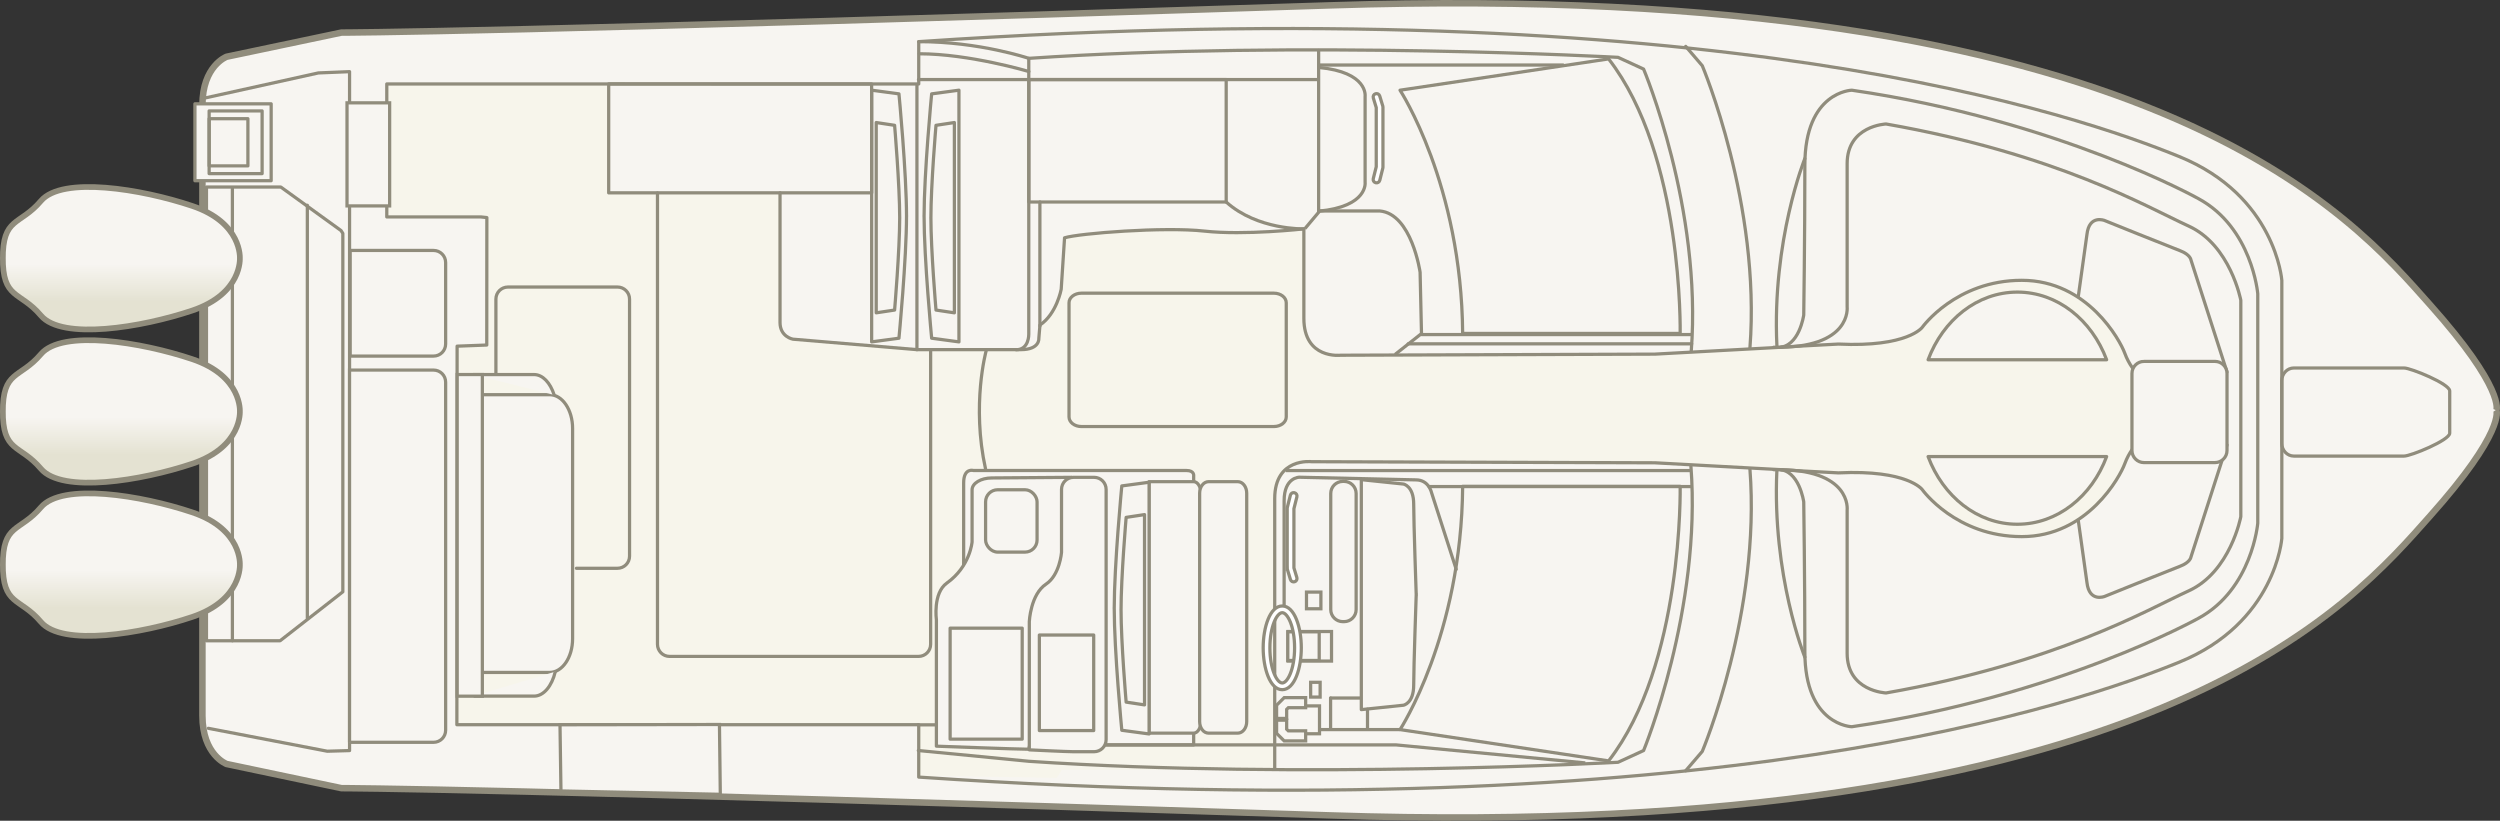 <?xml version="1.0" encoding="UTF-8"?>
<svg xmlns="http://www.w3.org/2000/svg" xmlns:xlink="http://www.w3.org/1999/xlink" width="3165.474" height="1039.22" viewBox="0 0 3165.474 1039.22">
  <rect x="0" y="0" width="3165.474" height="1039.22" fill="#333333" stroke="none"/>
  <defs>
    <style>
      .cls-1 {
        stroke-linecap: square;
        stroke-linejoin: bevel;
        stroke-width: 8.234px;
      }

      .cls-1, .cls-2, .cls-3, .cls-4, .cls-5, .cls-6, .cls-7, .cls-8, .cls-9, .cls-10, .cls-11 {
        stroke: #908c7c;
      }

      .cls-1, .cls-5, .cls-9, .cls-10 {
        fill: #f7f5f1;
      }

      .cls-2, .cls-3, .cls-4, .cls-7, .cls-8, .cls-10 {
        stroke-miterlimit: 10;
      }

      .cls-2, .cls-5, .cls-6, .cls-8, .cls-9, .cls-10, .cls-11 {
        stroke-width: 4.117px;
      }

      .cls-2, .cls-6, .cls-11 {
        fill: none;
      }

      .cls-3 {
        fill: url(#linear-gradient-3);
      }

      .cls-3, .cls-4, .cls-7 {
        stroke-width: 7.216px;
      }

      .cls-4 {
        fill: url(#linear-gradient-2);
      }

      .cls-5, .cls-11 {
        stroke-linecap: round;
        stroke-linejoin: round;
      }

      .cls-12 {
        mix-blend-mode: multiply;
      }

      .cls-12, .cls-13 {
        fill: #f7f5eb;
      }

      .cls-7 {
        fill: url(#linear-gradient);
      }

      .cls-14 {
        isolation: isolate;
      }

      .cls-8 {
        fill: #fff;
      }
    </style>
    <linearGradient id="linear-gradient" x1="2067.344" y1="744.168" x2="2247.767" y2="744.168" gradientTransform="translate(897.842 -1830.579) rotate(90)" gradientUnits="userSpaceOnUse">
      <stop offset="0" stop-color="#f7f5f1"></stop>
      <stop offset=".54" stop-color="#f7f5f1"></stop>
      <stop offset=".803" stop-color="#e4e2d2"></stop>
      <stop offset="1" stop-color="#e4e2d2"></stop>
    </linearGradient>
    <linearGradient id="linear-gradient-2" x1="2261.324" x2="2441.747" xlink:href="#linear-gradient"></linearGradient>
    <linearGradient id="linear-gradient-3" x1="2455.304" x2="2635.727" xlink:href="#linear-gradient"></linearGradient>
  </defs>
  <g class="cls-14">
    <g id="Layer_1" data-name="Layer 1">
      <path class="cls-1" d="M3160.927,519.61s11.48,26.79-84.192,133.945c-95.672,107.151-344.422,413.305-1392.995,378.861-1048.573-34.443-1251.401-34.443-1251.401-34.443l-145.423-30.614s-30.614-11.479-30.614-61.229V133.091c0-49.751,30.614-61.231,30.614-61.231l145.423-30.615s202.827,0,1251.401-34.441c1048.573-34.441,1297.323,271.711,1392.995,378.864,95.673,107.153,84.192,133.943,84.192,133.943Z"></path>
      <path class="cls-13" d="M1169.253,443.651h123.45c24.068,0,22.654-14.16,22.654-14.16l1.419-16.991c21.239-14.16,26.902-45.31,26.902-45.31l4.248-65.135c18.406-5.665,126.022-14.158,176.996-8.496,50.974,5.662,126.019-2.831,126.019-2.831v113.276c0,52.389,46.727,46.727,46.727,46.727l397.886-1.396,155.755-8.496,3.937-.401,72.525-3.849c87.789,4.248,106.197-21.239,106.197-21.239,0,0,42.479-59.47,126.022-59.47s124.603,76.462,130.267,92.037c5.665,15.575,14.16,24.071,14.16,24.071v92.308s-8.496,8.496-14.16,24.073c-5.664,15.573-46.724,92.034-130.267,92.034s-126.022-59.47-126.022-59.47c0,0-18.408-25.487-106.197-21.239l-72.525-3.85-3.937-.398-155.755-8.496-434.791-1.398s-46.727-5.662-46.727,46.727v342.501h-269.586l-6.247,10.105-150.961-2.329-23.961,2.329v-66.331h-584.8l.303-479.301,37.538-1.439.124-161.388-7.604-.796h-119.098V107.244l280.965-.044v137.934l216.949-.042v164.194c0,18.24,16.319,21.117,16.319,21.117l157.043,13.248h8.234Z"></path>
      <path class="cls-12" d="M1239.513,932.331h206.028v-334.438s1.274-7.061-8.919-7.061h-269.782s-12.544-3.921-12.544,15.685v104.108c-4.728,7.662-11.491,15.714-21.281,22.702-17.933,12.798-13.229,46.635-13.229,46.635v137.823l65.151-0.0.814,24.461c23.239.803,45.065,1.499,50.889,1.499l2.873-11.415Z"></path>
      <path class="cls-12" d="M489.742,106.455l280.965-.044v137.934l216.949-.042v164.194c0,18.24,16.319,21.117,16.319,21.117l157.043,13.248h131.684c24.068,0,22.654-14.16,22.654-14.16l1.419-16.991c21.239-14.16,26.902-45.31,26.902-45.31l4.248-65.135c18.406-5.665,126.022-14.158,176.996-8.496,50.974,5.662,126.019-2.831,126.019-2.831v113.276c0,52.389,46.727,46.727,46.727,46.727l397.886-1.396,155.755-8.496,3.937-.401,72.525-3.849c87.789,4.248,106.197-21.239,106.197-21.239,0,0,42.479-59.47,126.022-59.47s124.603,76.462,130.267,92.037c5.665,15.575,14.16,24.071,14.16,24.071v75.233h-263.07l-21.909-21.905s-38.451,6.845-76.043,2.738l-667.307-2.738s-84.947,9.584-84.947-17.798-5.476-123.218-5.476-123.218l-210.839,2.738s-10.977,52.025-21.233,53.394-4.663,75.202-36.895,84.785c-32.232,9.584-369.201,2.542-369.201,2.542,0,0-65.607-6.649-57.791-73.734,1.585-13.605-3.807-141.016-3.807-141.016l-192.529-4.107-.233-117.643-203.393,1.369v-85.382Z"></path>
      <path class="cls-11" d="M616.445,275.483l-.124,161.388-37.538,1.439-.303,479.301h584.8v66.331c1014.134,68.883,1473.361-95.673,1595.823-145.423,122.462-49.751,130.114-156.902,130.114-156.902v-173.489,7.653-160.731s-7.652-107.153-130.114-156.904c-122.462-49.751-581.689-214.308-1595.823-145.423v53.578H489.742v168.384h119.098l7.604.796Z"></path>
      <path class="cls-11" d="M2704.415,471.045s-8.496-8.496-14.16-24.071c-5.664-15.575-46.724-92.037-130.267-92.037s-126.022,59.47-126.022,59.47c0,0-18.408,25.487-106.197,21.239l-72.525,3.849"></path>
      <path class="cls-11" d="M2819.815,471.045l-45.665-141.949s-.709-6.724-13.806-11.682c-13.096-4.957-95.577-38.231-95.577-38.231,0,0-19.47-7.788-22.301,17.699l-10.972,78.586"></path>
      <path class="cls-11" d="M1161.018,108.543v334.167h131.684c24.068,0,22.654-14.16,22.654-14.16l1.419-16.991c21.239-14.16,26.902-45.31,26.902-45.31l4.248-65.135c18.406-5.665,126.022-14.158,176.996-8.496,50.974,5.662,126.019-2.831,126.019-2.831v113.276c0,52.389,46.727,46.727,46.727,46.727l397.886-1.396,155.755-8.496c26.902,0,32.568-41.062,32.568-41.062,0,0,1.415-96.289,1.415-189.742s59.47-94.87,59.47-94.87c261.951,38.231,438.948,137.349,438.948,137.349,67.966,36.816,75.045,120.355,75.045,120.355v290.542s-7.079,83.539-75.045,120.359c0,0-176.996,99.116-438.948,137.346,0,0-59.47-1.415-59.47-94.868s-1.415-189.744-1.415-189.744c0,0-5.667-41.06-32.568-41.06l-155.755-8.496-434.791-1.398s-46.727-5.662-46.727,46.727v342.501"></path>
      <path class="cls-11" d="M2704.415,563.354s-8.496,8.496-14.16,24.073c-5.664,15.573-46.724,92.034-130.267,92.034s-126.022-59.47-126.022-59.47c0,0-18.408-25.487-106.197-21.239l-72.525-3.85"></path>
      <path class="cls-11" d="M2819.815,563.354l-45.665,141.951s-.709,6.72-13.806,11.682c-13.096,4.953-95.577,38.231-95.577,38.231,0,0-19.47,7.786-22.301-17.701l-10.972-78.586"></path>
      <path class="cls-11" d="M2245.844,594.706c99.508-1.862,92.993,51.145,92.993,51.145v181.339c0,48.357,49.288,50.22,49.288,50.22,216.677-38.131,330.129-105.085,383.134-129.261,53.005-24.181,66.027-93.926,66.027-93.926v-274.046s-13.021-69.745-66.027-93.924c-53.005-24.178-166.457-91.134-383.134-129.261,0,0-49.288,1.861-49.288,50.217v181.337s6.515,53.007-92.993,51.147"></path>
      <path class="cls-10" d="M2714.753,457.594h89.769c8.44,0,15.293,6.852,15.293,15.293v97.558c0,8.44-6.852,15.293-15.293,15.293h-89.772c-8.439,0-15.291-6.852-15.291-15.291v-97.56c0-8.44,6.852-15.293,15.293-15.293Z"></path>
      <path class="cls-11" d="M2904.445,577.483c-8.446,0-15.293-7.284-15.293-16.274v-78.982c0-8.989,6.847-16.276,15.293-16.276h139.551c8.446,0,57.805,20.042,57.805,29.032v53.47c0,8.989-49.359,29.03-57.805,29.03h-139.551Z"></path>
      <path class="cls-11" d="M2285.269,200.774s-41.748,103.189-35.377,236.997"></path>
      <path class="cls-11" d="M2285.269,832.073s-41.748-103.189-35.377-236.997"></path>
      <path class="cls-11" d="M2134.429,58.74l20.98,24.477s74.311,175.72,60.323,357.56"></path>
      <path class="cls-11" d="M2134.429,975.862l20.98-24.475s74.311-175.723,60.323-357.56"></path>
      <path class="cls-11" d="M2141.422,445.029c13.988-181.839-60.322-357.56-60.322-357.56l-32.347-14.862s-399.935-22.102-746.136,1.261v349.388s.477,19.567-15.93,19.567"></path>
      <path class="cls-11" d="M2140.995,589.82c13.988,181.837-59.895,360.501-59.895,360.501l-32.347,14.859s-399.462,22.077-745.514-1.211c-.207-.017-.415-.033-.622-.05l-139.835-13.615"></path>
      <path class="cls-11" d="M2127.412,422.195s4.25-225.842-90.62-347.616l-264.078,39.645s77.881,118.94,79.295,307.971h275.402Z"></path>
      <path class="cls-11" d="M2127.412,615.83s4.25,225.842-90.62,347.616l-264.078-39.645s77.881-118.94,79.295-307.971h275.402Z"></path>
      <path class="cls-11" d="M1793.24,751.33s-3.233,93.08-3.233,116.153c0,23.077-12.939,25.458-12.939,25.458l-53.372,5.567v-291.174l53.372,5.567s12.939,2.381,12.939,25.458c0,23.073,3.233,116.153,3.233,116.153v-3.182Z"></path>
      <rect class="cls-10" x="1630.972" y="799.612" width="54.986" height="37.439"></rect>
      <rect class="cls-10" x="1630.583" y="800.002" width="39.778" height="36.269"></rect>
      <path class="cls-8" d="M1599.427,820.28c0-25.691,8.458-52.995,24.135-52.995s24.135,27.304,24.135,52.995c0,25.69-8.458,52.995-24.135,52.995s-24.135-27.304-24.135-52.995ZM1639.201,820.28c0-27.57-9.11-44.499-15.639-44.499s-15.639,16.929-15.639,44.499c0,27.57,9.11,44.499,15.639,44.499s15.639-16.929,15.639-44.499Z"></path>
      <g>
        <polyline class="cls-8" points="1637.992 628.022 1634.092 643.619 1634.092 719.666 1637.992 732.534"></polyline>
        <path class="cls-8" d="M1629.844,719.666v-76.047c0-.349.044-.693.127-1.029l3.9-15.598c.568-2.277,2.874-3.663,5.152-3.09,2.274.564,3.671,2.866,3.091,5.148l-3.773,15.091v74.894l3.717,12.267c.678,2.261-.593,4.617-2.833,5.297-2.246.681-4.617-.589-5.298-2.833l-3.899-12.868c-.12-.398-.183-.813-.183-1.232Z"></path>
      </g>
      <g>
        <polyline class="cls-8" points="1742.934 227.278 1746.833 211.68 1746.833 135.633 1742.934 122.765"></polyline>
        <path class="cls-8" d="M1751.081,135.633v76.047c0,.348-.043.693-.127,1.029l-3.899,15.597c-.568,2.278-2.875,3.663-5.152,3.091-2.273-.564-3.671-2.866-3.091-5.148l3.773-15.092v-74.893l-3.717-12.267c-.678-2.261.593-4.617,2.833-5.298,2.246-.68,4.617.589,5.298,2.833l3.9,12.868c.12.398.182.813.182,1.232Z"></path>
      </g>
      <path class="cls-11" d="M1843.843,720.894l-31.197-96.954s-3.362-16.319-19.68-16.319l-147.829-3.36s-19.198-.004-19.198,29.755v131.995"></path>
      <path class="cls-10" d="M1700.266,609.541h1.572c8.44,0,15.293,6.852,15.293,15.293v147c0,8.44-6.852,15.293-15.293,15.293h-1.574c-8.439,0-15.291-6.852-15.291-15.291v-147.002c0-8.44,6.852-15.293,15.293-15.293Z"></path>
      <rect class="cls-10" x="1654.255" y="749.692" width="18.24" height="21.119"></rect>
      <rect class="cls-10" x="1659.536" y="863.924" width="11.999" height="18.717"></rect>
      <line class="cls-11" x1="2140.956" y1="616.095" x2="1809.493" y2="616.095"></line>
      <line class="cls-11" x1="2140.956" y1="423.609" x2="1799.952" y2="423.609"></line>
      <line class="cls-11" x1="2141.933" y1="435.335" x2="1783.017" y2="435.335"></line>
      <line class="cls-11" x1="1731.515" y1="898.056" x2="1731.515" y2="922.614"></line>
      <line class="cls-11" x1="1722.395" y1="883.857" x2="1684.874" y2="883.857"></line>
      <line class="cls-11" x1="1684.778" y1="883.857" x2="1684.778" y2="923.183"></line>
      <line class="cls-11" x1="1669.645" y1="266.785" x2="1669.645" y2="63.942"></line>
      <path class="cls-11" d="M1669.645,85.389c63.121,5.924,58.831,36.617,58.831,36.617v108.775s4.29,30.693-58.831,36.617"></path>
      <line class="cls-11" x1="1979.118" y1="82.328" x2="1669.975" y2="82.328"></line>
      <line class="cls-11" x1="1162.972" y1="100.736" x2="1669.359" y2="100.736"></line>
      <rect class="cls-11" x="1302.704" y="100.738" width="249.886" height="155.031"></rect>
      <path class="cls-11" d="M1302.617,73.869s-62.536-21.144-139.338-21.144"></path>
      <path class="cls-11" d="M1302.704,90.537s-75.475-22.438-138.711-22.438"></path>
      <path class="cls-11" d="M1650.94,289.787s-58.576,1.68-98.35-34.018"></path>
      <line class="cls-11" x1="1316.697" y1="412.838" x2="1316.697" y2="255.769"></line>
      <path class="cls-11" d="M1170.049,272.609c0,55.913,9.599,155.624,9.599,155.624l34.555,4.659v-161.216,3.729V114.189l-34.555,4.659s-9.599,99.711-9.599,155.624v-1.863Z"></path>
      <path class="cls-11" d="M1178.686,274.922c0,42.271,6.463,117.654,6.463,117.654l23.268,3.522v-121.883,2.821-121.883l-23.268,3.522s-6.463,75.383-6.463,117.654v-1.406Z"></path>
      <path class="cls-11" d="M1147.831,272.609c0,55.913-9.599,155.624-9.599,155.624l-34.556,4.659v-161.216,3.729V114.189l34.556,4.659s9.599,99.711,9.599,155.624v-1.863Z"></path>
      <path class="cls-11" d="M1139.194,274.922c0,42.271-6.463,117.654-6.463,117.654l-23.268,3.522v-121.883,2.821-121.883l23.268,3.522s6.463,75.383,6.463,117.654v-1.406Z"></path>
      <path class="cls-11" d="M1161.018,442.71l-157.043-13.248s-16.319-2.877-16.319-21.117v-164.194"></path>
      <polygon class="cls-11" points="770.708 106.259 770.708 244.193 1103.726 244.193 1103.631 106.326 770.708 106.259"></polygon>
      <polyline class="cls-11" points="256.511 124.76 403.134 92.342 442.609 90.73 442.609 950.374 414.409 951.184 263.747 922.178"></polyline>
      <rect class="cls-10" x="439.382" y="130.208" width="53.982" height="130.518"></rect>
      <path class="cls-10" d="M443.398,450.864v-133.742h105.575c8.446,0,15.291,6.847,15.291,15.293v103.156c0,8.446-6.845,15.293-15.291,15.293h-105.575Z"></path>
      <path class="cls-10" d="M442.589,939.904v-471.317h106.383c8.446,0,15.291,6.847,15.291,15.293v440.729c0,8.446-6.845,15.295-15.291,15.295h-106.383Z"></path>
      <polygon class="cls-11" points="431.803 291.946 355.569 236.84 261.428 236.84 261.428 811.336 354.653 811.336 434.097 749.339 434.097 295.501 431.803 291.946"></polygon>
      <line class="cls-11" x1="389.15" y1="259.909" x2="389.15" y2="782.629"></line>
      <line class="cls-11" x1="294.257" y1="237.821" x2="294.257" y2="811.261"></line>
      <rect class="cls-5" x="246.809" y="131.477" width="96.531" height="97.346"></rect>
      <rect class="cls-11" x="264.809" y="140.475" width="67.078" height="79.349"></rect>
      <rect class="cls-11" x="264.809" y="150.291" width="49.079" height="59.717"></rect>
      <g>
        <path class="cls-9" d="M610.454,499.76h85.576c16.004,0,28.985,19.126,28.985,42.694v266.28c0,23.571-12.98,42.674-28.985,42.674h-85.576"></path>
        <path class="cls-9" d="M703.099,850.425c-4.264,18.149-14.71,30.992-26.877,30.992h-76.487"></path>
        <path class="cls-9" d="M598.931,474.269h77.291c10.989,0,20.563,10.439,25.454,25.809"></path>
      </g>
      <rect class="cls-9" x="578.886" y="474.231" width="31.859" height="407.265"></rect>
      <path class="cls-5" d="M1220.173,729.135v-117.686c0-19.605,12.544-15.684,12.544-15.684h269.782c10.192,0,8.919,7.06,8.919,7.06v340.373h-293.73l2.485-214.063Z"></path>
      <path class="cls-5" d="M1302.518,948.678c-13.76,0-116.854-3.887-116.854-3.887v-159.897s-4.704-33.838,13.229-46.635c29.623-21.144,31.946-52.12,31.946-52.12v-65.913c0-8.313,11.151-15.05,24.911-15.05l100.883-.784-10.25,169.988-43.864,174.297Z"></path>
      <line class="cls-11" x1="1162.487" y1="917.786" x2="1184.938" y2="917.786"></line>
      <rect class="cls-11" x="1247.946" y="620.123" width="65.182" height="78.942" rx="15.291" ry="15.291"></rect>
      <rect class="cls-11" x="1203.045" y="795.39" width="91.255" height="140.503"></rect>
      <path class="cls-11" d="M1248.672,444.135s-18.833,68.074-.726,149.916"></path>
      <path class="cls-11" d="M832.497,244.402v571.435c0,8.446,6.845,15.291,15.291,15.291h315.276c8.446,0,15.291-6.845,15.291-15.291v-372.591"></path>
      <path class="cls-11" d="M627.91,473.877v-95.152c0-8.446,6.845-15.293,15.291-15.293h138.624c8.446,0,15.291,6.847,15.291,15.293v325.531c0,8.446-6.845,15.291-15.291,15.291h-51.966"></path>
      <path class="cls-6" d="M1766.349,448.823l33.528-26.458-1.767-77.632s-10.584-74.105-51.165-77.627h-75.86l-18.663,22.206"></path>
      <polyline class="cls-2" points="1399.974 943.198 1767.813 943.198 2007.2 965.997"></polyline>
      <line class="cls-8" x1="1772.714" y1="923.801" x2="1613.749" y2="923.801"></line>
      <line class="cls-8" x1="1628.021" y1="595.818" x2="2140.995" y2="595.818"></line>
      <rect class="cls-10" x="1620.052" y="893.808" width="50.699" height="35.277"></rect>
      <polygon class="cls-10" points="1616.412 909.622 1616.412 892.945 1625.995 883.363 1653.201 883.363 1653.201 896.107 1631.271 896.107 1629.156 898.222 1629.156 909.622 1616.412 909.622"></polygon>
      <polygon class="cls-10" points="1616.412 911.887 1616.412 928.563 1625.995 938.145 1653.201 938.145 1653.201 925.402 1631.271 925.402 1629.156 923.286 1629.156 911.887 1616.412 911.887"></polygon>
      <path class="cls-5" d="M1454.831,928.285v-318.404h56.587c5.032,0,9.118,6.525,9.118,14.573v289.258c0,8.048-4.086,14.573-9.118,14.573h-56.587Z"></path>
      <path class="cls-5" d="M1530.252,928.285c-6.231,0-11.284-6.525-11.284-14.573v-289.258c0-8.048,5.053-14.573,11.284-14.573h37.036c6.231,0,11.284,6.525,11.284,14.573v289.258c0,8.048-5.053,14.573-11.284,14.573h-37.036Z"></path>
      <path class="cls-5" d="M1410.813,769.035c0,55.915,9.599,155.628,9.599,155.628l34.555,4.654v-161.212,3.725-161.212l-34.555,4.654s-9.599,99.713-9.599,155.628v-1.867Z"></path>
      <path class="cls-5" d="M1419.45,771.35c0,42.271,6.463,117.655,6.463,117.655l23.268,3.522v-121.882,2.821-121.886l-23.268,3.522s-6.463,75.383-6.463,117.655v-1.406Z"></path>
      <path class="cls-2" d="M1369.243,540.073c-8.645,0-15.652-5.442-15.652-12.159v-144.536c0-6.716,7.006-12.159,15.652-12.159h243.743c8.647,0,15.656,5.443,15.656,12.159v144.536c0,6.716-7.009,12.159-15.656,12.159h-243.743Z"></path>
      <path class="cls-5" d="M2667.385,455.512c-18.812-50.371-62.328-85.659-113.021-85.659-50.69,0-94.204,35.288-113.019,85.659h226.04Z"></path>
      <path class="cls-5" d="M2667.385,578.13c-18.812,50.369-62.328,85.658-113.021,85.658-50.69,0-94.204-35.29-113.019-85.658h226.04Z"></path>
      <polygon class="cls-10" points="710.277 1001.503 709.064 917.696 910.965 917.361 912.038 1005.75 710.277 1001.503"></polygon>
      <path class="cls-7" d="M3.616,325.515c-.487,54.075,21.435,42.383,48.229,74.049,26.794,31.666,127.637,15.102,191.456-6.333,63.819-21.435,60.408-66.742,60.408-66.742v.974s3.41-45.306-60.408-66.742c-63.819-21.435-164.662-37.999-191.456-6.333-26.794,31.666-48.716,19.974-48.229,74.049v-2.923Z"></path>
      <path class="cls-4" d="M3.616,519.495c-.487,54.075,21.435,42.383,48.229,74.049,26.794,31.666,127.637,15.102,191.456-6.333,63.819-21.435,60.408-66.742,60.408-66.742v.974s3.41-45.306-60.408-66.742c-63.819-21.435-164.662-37.999-191.456-6.333-26.794,31.666-48.716,19.974-48.229,74.049v-2.923Z"></path>
      <path class="cls-3" d="M3.616,713.475c-.487,54.075,21.435,42.383,48.229,74.049,26.794,31.666,127.637,15.102,191.456-6.333,63.819-21.435,60.408-66.742,60.408-66.742v.974s3.41-45.306-60.408-66.742c-63.819-21.435-164.662-37.999-191.456-6.333-26.794,31.666-48.716,19.974-48.229,74.049v-2.923Z"></path>
      <path class="cls-5" d="M1359.374,951.814c-8.446,0-56.073-2.352-56.073-2.352v-162.465s1.568-34.381,21.173-47.386c17.423-11.557,19.609-40.201,19.609-40.201v-79.727c0-8.446,6.845-15.291,15.291-15.291h25.886c8.446,0,15.291,6.845,15.291,15.291v316.84c0,8.446-6.845,15.291-15.291,15.291h-25.886Z"></path>
      <rect class="cls-11" x="1316.025" y="804.08" width="68.804" height="120.948"></rect>
    </g>
  </g>
</svg>
